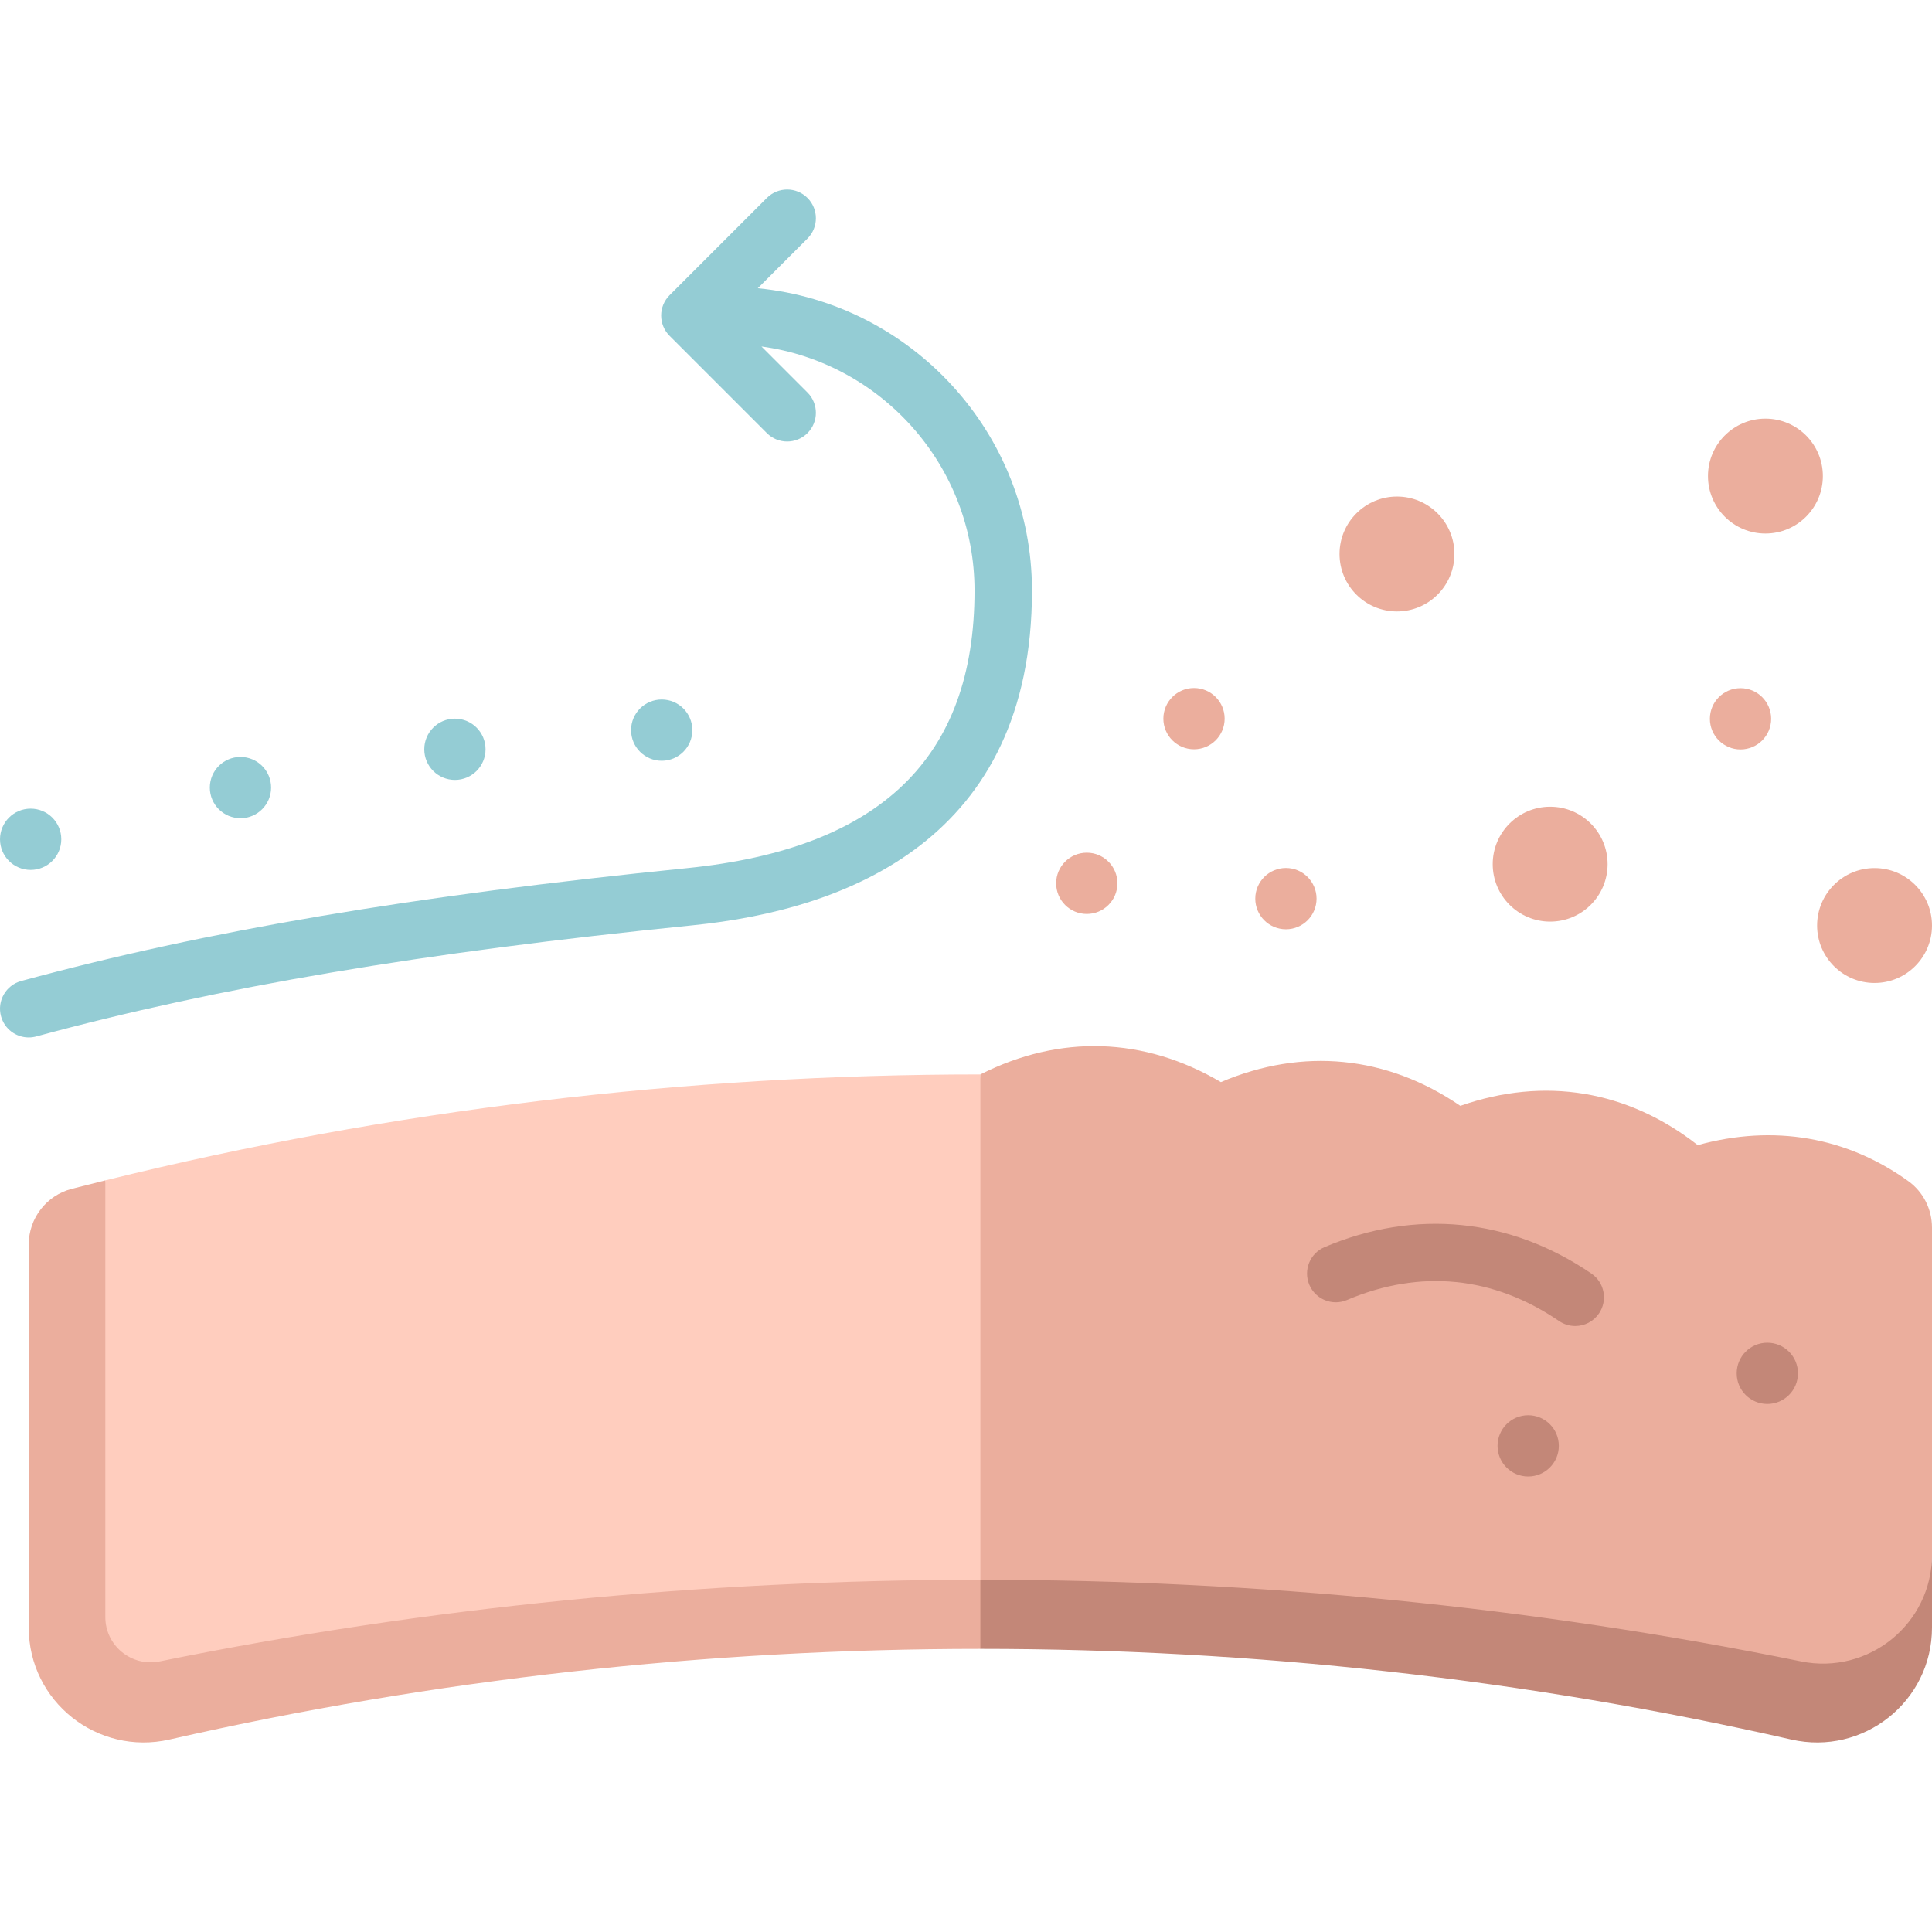 <?xml version="1.0" encoding="UTF-8"?>
<svg xmlns="http://www.w3.org/2000/svg" id="Capa_1" height="512" viewBox="0 0 504.502 504.502" width="512">
  <g>
    <path d="m27.502 308.231-10 124.026c0 7.491 6.87 13.074 14.211 11.581 69.845-14.204 162.067-21.305 234.289-21.305l-10-141.968c-76.979.001-153.955 9.227-228.5 27.666z" fill="#ffcdbe"></path>
    <path d="m443.332 299.025c-18.318-14.349-40.03-17.943-61.994-10.26-19.214-13.125-41.115-15.295-62.531-6.197-20.049-11.81-42.045-12.511-62.805-2.002v141.968c72.222 0 144.444 7.102 214.289 21.305 17.673 3.594 34.211-11.129 34.211-37.881v-85.388c0-4.796-2.274-9.333-6.169-12.133-16.118-11.587-35.166-14.892-55.001-9.412z" fill="#ebae9d"></path>
    <path d="m41.712 433.839c-7.341 1.493-14.211-4.09-14.211-11.581v-114.027c-2.923.723-5.842 1.459-8.758 2.208-6.622 1.703-11.242 7.69-11.242 14.527v100.052c0 19.292 17.933 33.512 36.743 29.228 69.3-15.787 140.529-23.68 211.757-23.68l10-8.032-10-10c-72.221-.001-144.444 7.101-214.289 21.305z" fill="#ebae9d"></path>
    <path d="m470.291 433.839c-69.845-14.204-142.067-21.305-214.289-21.305v18.032c71.228 0 142.457 7.894 211.757 23.68 18.81 4.285 36.743-9.936 36.743-29.228v-19.06c0 18.034-16.539 31.474-34.211 27.881z" fill="#c38778"></path>
    <g fill="#ebae9d">
      <circle cx="404.791" cy="225.662" r="15"></circle>
      <circle cx="364.791" cy="144.662" r="15"></circle>
      <circle cx="461.002" cy="124.318" r="15"></circle>
      <circle cx="489.502" cy="241.683" r="15"></circle>
    </g>
    <circle cx="399.054" cy="377.555" fill="#c38778" r="8"></circle>
    <circle cx="461.502" cy="358.616" fill="#c38778" r="8"></circle>
    <path d="m411.332 346.264c-1.457 0-2.93-.423-4.224-1.307-17.129-11.7-36.276-13.598-55.368-5.487-3.811 1.621-8.215-.157-9.836-3.97-1.619-3.813.158-8.216 3.971-9.835 23.69-10.065 48.441-7.61 69.694 6.906 3.42 2.336 4.299 7.003 1.963 10.423-1.452 2.126-3.806 3.27-6.2 3.27z" fill="#c38778"></path>
    <path d="m7.497 270.909c-3.303 0-6.328-2.198-7.233-5.539-1.084-3.998 1.277-8.117 5.275-9.202 48.492-13.15 102.111-22.239 173.857-29.469 50.521-5.091 75.081-28.799 75.081-72.478 0-32.524-24.261-59.489-55.638-63.744l12.016 12.016c2.93 2.929 2.93 7.678.001 10.606-2.93 2.929-7.678 2.93-10.607 0l-25.404-25.404c-1.406-1.406-2.196-3.314-2.196-5.303s.79-3.897 2.196-5.303l25.405-25.403c2.929-2.929 7.678-2.929 10.606 0s2.929 7.678-.001 10.606l-12.974 12.974c40.127 3.899 71.596 37.821 71.596 78.955 0 64.861-48.169 83.331-88.577 87.403-70.896 7.144-123.769 16.095-171.436 29.021-.657.179-1.317.264-1.967.264z" fill="#94ccd4"></path>
    <circle cx="335.791" cy="234.662" fill="#ebae9d" r="8"></circle>
    <circle cx="283.791" cy="230.662" fill="#ebae9d" r="8"></circle>
    <circle cx="8.002" cy="219.162" fill="#94ccd4" r="8"></circle>
    <circle cx="62.791" cy="205.662" fill="#94ccd4" r="8"></circle>
    <circle cx="118.791" cy="195.662" fill="#94ccd4" r="8"></circle>
    <circle cx="172.791" cy="190.662" fill="#94ccd4" r="8"></circle>
    <circle cx="454.502" cy="187.701" fill="#ebae9d" r="8"></circle>
    <circle cx="311.791" cy="187.662" fill="#ebae9d" r="8"></circle>
  </g>
</svg>

